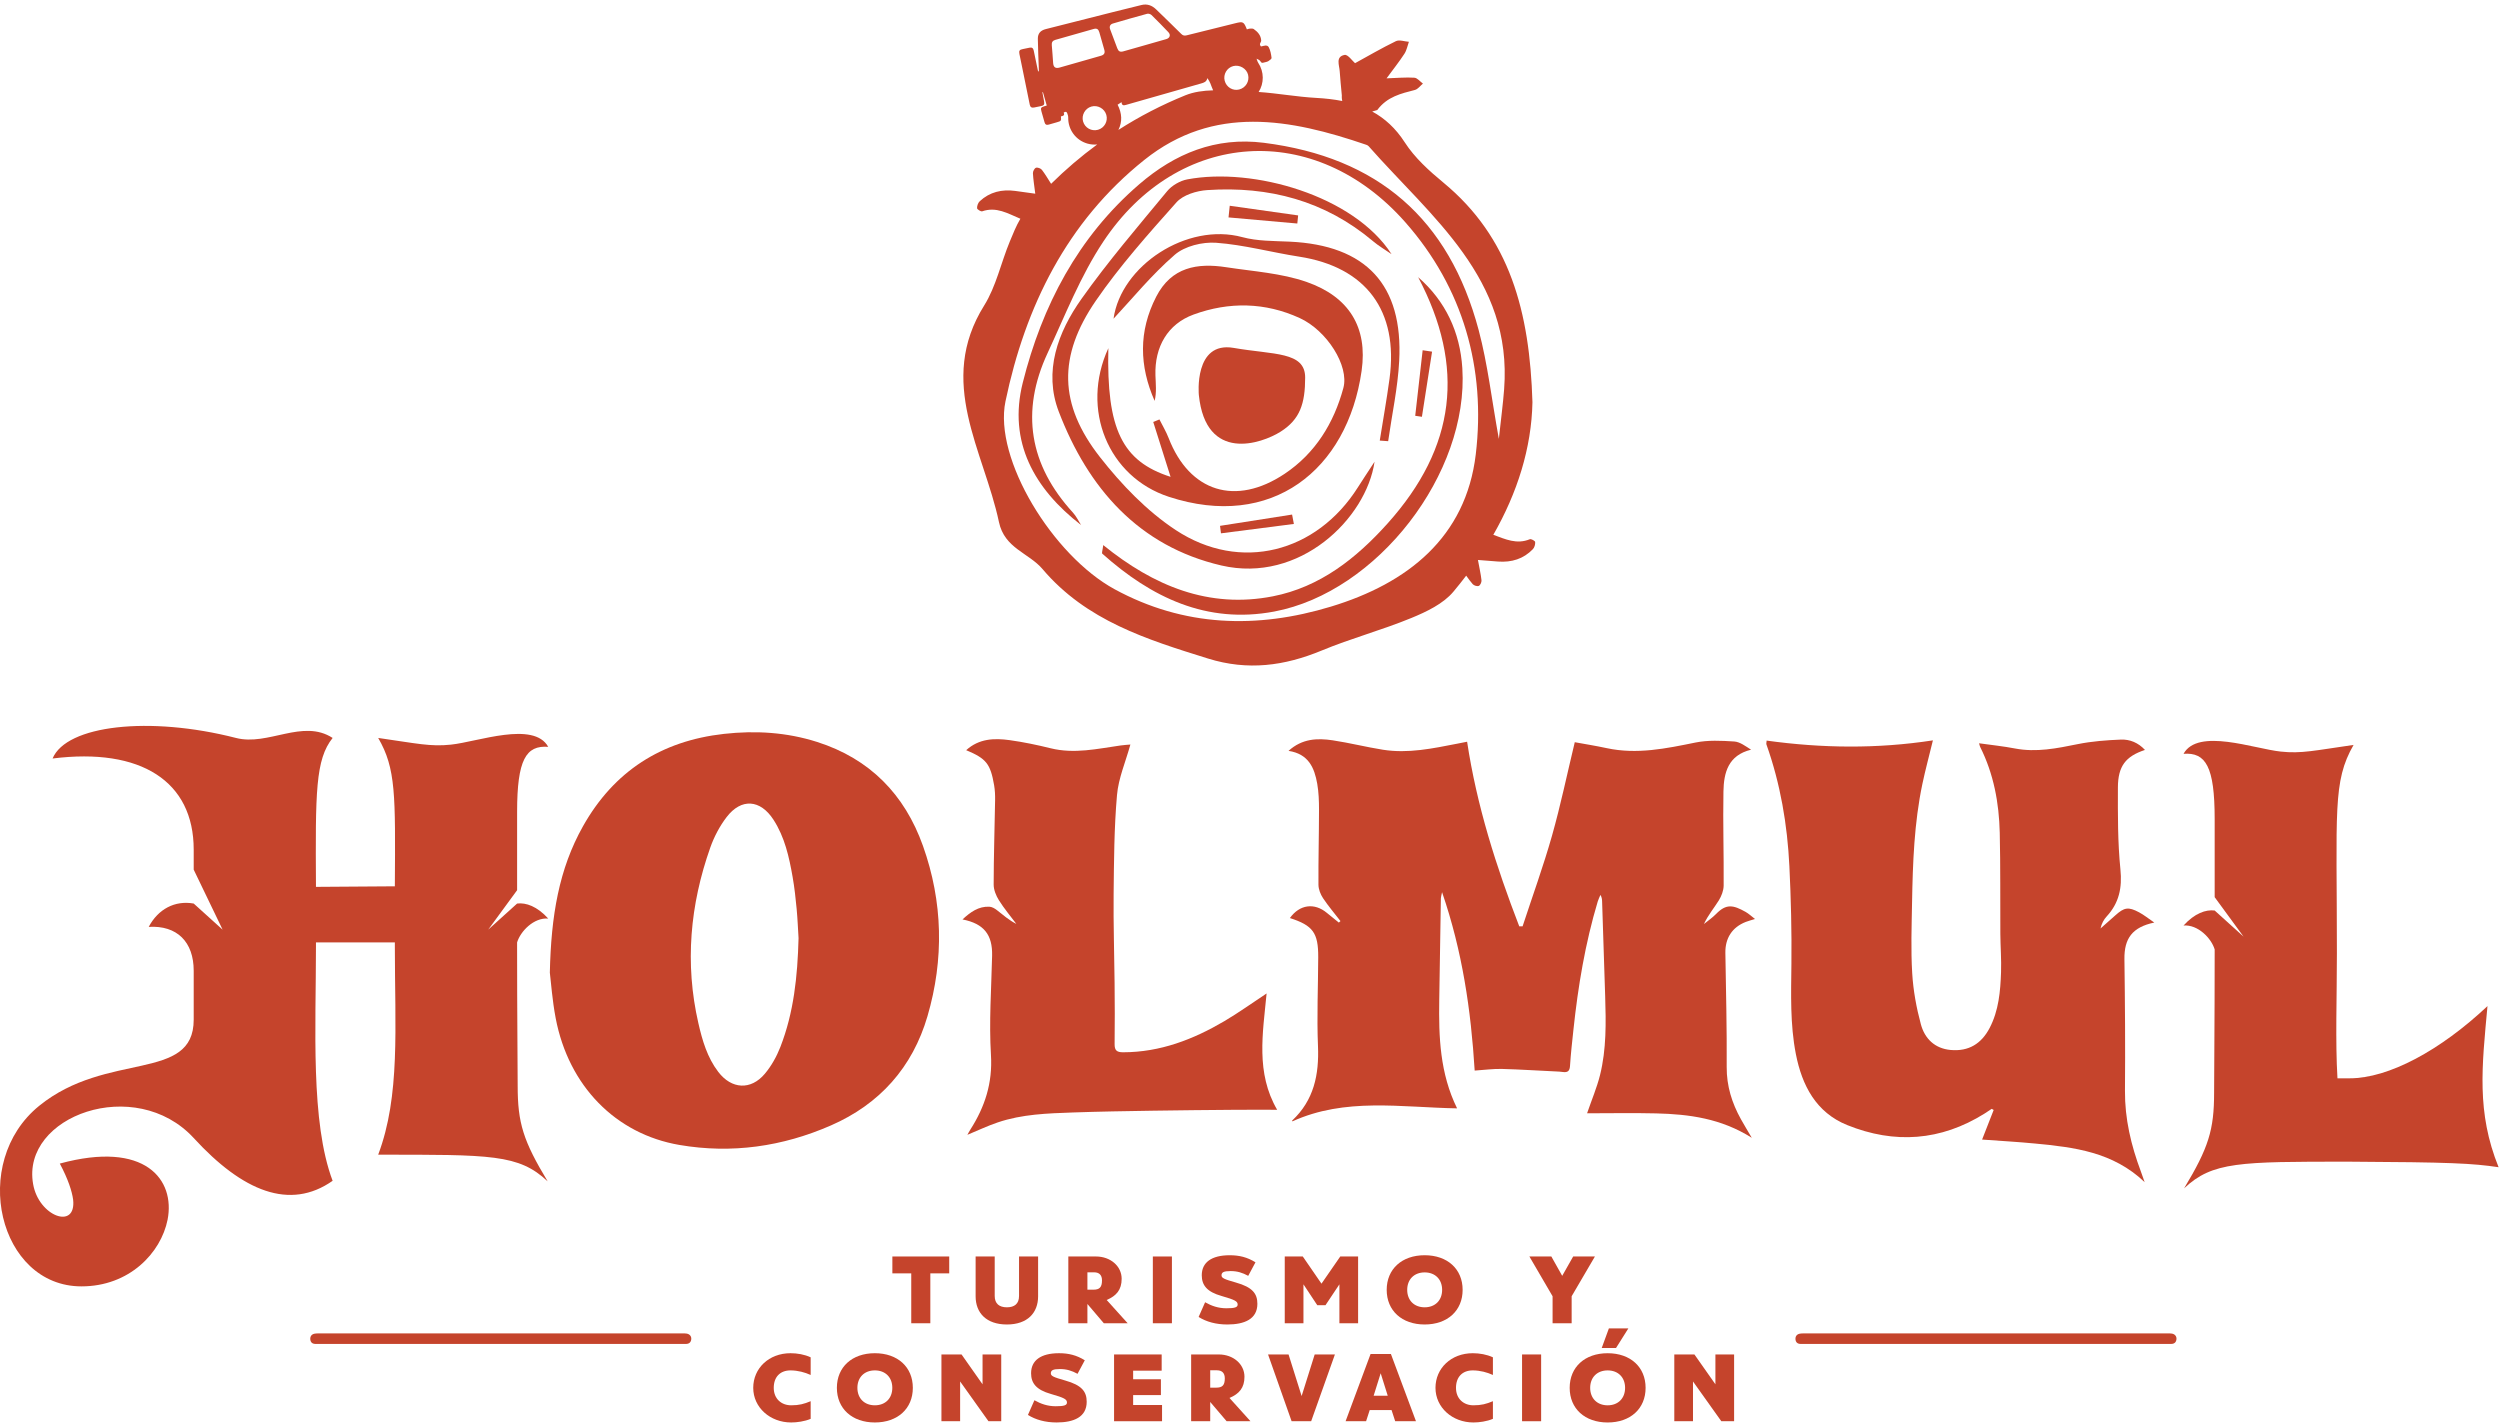 <?xml version="1.0" encoding="UTF-8"?>
<svg xmlns="http://www.w3.org/2000/svg" width="249" height="142" viewBox="0 0 249 142" fill="none">
  <path d="M132.557 60.42C125.192 62.653 117.923 62.449 111.01 58.685C104.879 55.346 98.947 45.713 100.146 39.972C102.117 30.536 106.261 22.09 113.973 15.93C120.901 10.395 128.502 11.827 136.088 14.423C136.169 14.451 136.257 14.496 136.313 14.559C142.563 21.655 150.653 27.73 149.811 38.774C149.698 40.256 149.497 41.732 149.285 43.712C148.567 39.756 148.173 36.259 147.28 32.895C144.326 21.768 137.221 15.664 125.884 14.223C121.085 13.613 117.027 15.288 113.471 18.351C107.364 23.611 103.79 30.457 101.867 38.118C100.383 44.026 103.022 48.695 107.68 52.298C107.411 51.881 107.194 51.415 106.863 51.053C102.518 46.306 101.631 40.99 104.342 35.161C106.085 31.412 107.614 27.489 109.883 24.073C117.342 12.845 130.974 11.959 139.952 22.117C145.745 28.673 148.001 36.716 146.988 45.246C146.003 53.532 140.183 58.107 132.557 60.42ZM111.314 10.428C111.44 10.346 111.558 10.269 111.703 10.175C111.736 10.528 111.911 10.516 112.161 10.444C114.646 9.728 117.134 9.017 119.623 8.315C119.911 8.233 120.174 8.157 120.254 7.781C120.39 7.961 120.48 8.139 120.559 8.322C120.654 8.545 120.719 8.783 120.828 8.997C119.852 9.024 118.91 9.148 118.068 9.489C115.716 10.443 113.489 11.596 111.391 12.94C111.805 12.114 111.746 11.277 111.314 10.428ZM107.874 12.098C107.697 11.474 108.069 10.8 108.692 10.616C109.325 10.43 110.012 10.811 110.191 11.447C110.369 12.079 110 12.74 109.37 12.923C108.723 13.109 108.058 12.742 107.874 12.098ZM105.533 6.73C105.125 6.844 104.925 6.701 104.893 6.28C104.848 5.686 104.814 5.091 104.758 4.498C104.733 4.218 104.836 4.049 105.101 3.974C106.376 3.61 107.65 3.243 108.926 2.886C109.242 2.797 109.398 2.896 109.493 3.215C109.663 3.797 109.83 4.38 109.991 4.966C110.078 5.285 109.976 5.46 109.654 5.554C108.963 5.755 108.271 5.95 107.579 6.147C106.898 6.342 106.216 6.539 105.533 6.73ZM110.839 2.344C111.976 2.009 113.115 1.681 114.259 1.372C114.384 1.338 114.589 1.399 114.685 1.492C115.259 2.05 115.817 2.625 116.37 3.206C116.62 3.469 116.527 3.786 116.171 3.892C115.447 4.107 114.718 4.309 113.991 4.516C113.29 4.715 112.59 4.917 111.889 5.113C111.56 5.205 111.401 5.124 111.28 4.806C111.04 4.178 110.804 3.55 110.571 2.92C110.47 2.65 110.561 2.426 110.839 2.344ZM122.828 6.583C123.463 6.417 124.159 6.825 124.31 7.451C124.466 8.101 124.071 8.751 123.42 8.915C122.787 9.074 122.147 8.686 121.979 8.043C121.814 7.41 122.199 6.747 122.828 6.583ZM152.902 53.984C152.89 53.867 152.499 53.653 152.372 53.706C151.065 54.246 149.956 53.712 148.734 53.267C151.128 49.087 152.539 44.627 152.632 40.064C152.358 31.038 150.387 23.652 143.753 18.18C142.333 17.008 140.9 15.709 139.917 14.182C139.003 12.762 137.91 11.781 136.671 11.107C136.831 11.065 136.996 11.019 137.174 10.961C138.173 9.618 139.554 9.316 140.926 8.959C141.226 8.88 141.459 8.544 141.723 8.326C141.44 8.121 141.166 7.759 140.87 7.74C140.02 7.685 139.161 7.768 138.101 7.803C138.771 6.893 139.364 6.147 139.882 5.352C140.108 5.007 140.182 4.563 140.325 4.163C139.888 4.132 139.371 3.935 139.031 4.101C137.622 4.785 136.267 5.579 134.962 6.294C134.707 6.078 134.246 5.408 133.923 5.469C132.998 5.644 133.397 6.484 133.435 7.095C133.481 7.844 133.564 8.591 133.646 9.503C133.646 9.503 133.619 9.751 133.688 10.061C132.863 9.896 131.998 9.8 131.103 9.752C129.184 9.648 127.276 9.293 125.361 9.161C125.907 8.301 125.924 7.164 125.315 6.25C125.236 6.131 125.205 5.981 125.153 5.845C125.328 5.923 125.482 5.995 125.547 6.116C125.633 6.275 125.728 6.276 125.866 6.233C126.017 6.187 126.186 6.172 126.319 6.094C126.453 6.014 126.66 5.861 126.647 5.764C126.602 5.403 126.536 5.023 126.37 4.708C126.216 4.42 125.887 4.569 125.625 4.623C125.611 4.626 125.592 4.614 125.575 4.609C125.565 4.594 125.557 4.578 125.546 4.564C125.391 4.361 125.623 4.207 125.615 4.031C125.586 3.517 125.267 3.17 124.874 2.894C124.777 2.825 124.607 2.846 124.472 2.852C124.375 2.855 124.281 2.901 124.189 2.927C123.886 2.156 123.811 2.122 123.038 2.315C121.426 2.718 119.811 3.112 118.2 3.517C117.984 3.571 117.828 3.555 117.656 3.382C116.831 2.558 115.99 1.753 115.155 0.94C114.745 0.54 114.265 0.361 113.7 0.497C112.737 0.728 111.778 0.969 110.818 1.212C108.6 1.772 106.384 2.336 104.166 2.896C103.643 3.028 103.363 3.323 103.369 3.862C103.381 4.875 103.434 5.888 103.469 6.901C103.472 6.981 103.469 7.06 103.468 7.14C103.396 7.095 103.38 7.052 103.37 7.008C103.232 6.35 103.089 5.693 102.958 5.035C102.91 4.791 102.778 4.701 102.54 4.75C102.321 4.795 102.103 4.845 101.882 4.885C101.546 4.945 101.468 5.052 101.535 5.383C101.62 5.804 101.709 6.224 101.795 6.644C102.053 7.906 102.311 9.168 102.565 10.43C102.614 10.675 102.761 10.754 102.992 10.709C103.22 10.665 103.448 10.613 103.677 10.569C103.978 10.51 104.048 10.409 103.991 10.103C103.934 9.798 103.877 9.495 103.82 9.191C103.838 9.187 103.858 9.184 103.876 9.18C104 9.617 104.125 10.055 104.256 10.513C104.167 10.539 104.096 10.558 104.026 10.579C103.665 10.691 103.631 10.75 103.729 11.102C103.828 11.462 103.935 11.819 104.036 12.18C104.097 12.405 104.234 12.478 104.456 12.41C104.725 12.329 104.995 12.255 105.265 12.178C105.698 12.055 105.705 12.043 105.669 11.589C105.868 11.555 106.075 11.507 105.942 11.217C106.12 11.087 106.238 11.115 106.298 11.286C106.346 11.42 106.397 11.564 106.394 11.703C106.369 12.904 107.145 13.968 108.304 14.3C108.627 14.393 108.958 14.42 109.281 14.389C107.663 15.576 106.131 16.883 104.69 18.308C104.333 17.744 104.078 17.312 103.774 16.918C103.661 16.771 103.34 16.652 103.181 16.709C103.029 16.763 102.87 17.067 102.879 17.253C102.911 17.888 103.018 18.52 103.113 19.293C102.388 19.192 101.752 19.101 101.115 19.016C99.786 18.838 98.58 19.117 97.583 20.043C97.413 20.2 97.306 20.506 97.316 20.737C97.321 20.855 97.698 21.092 97.828 21.047C99.239 20.56 100.357 21.254 101.63 21.787C101.208 22.492 100.895 23.291 100.578 24.05C99.699 26.167 99.218 28.514 98.026 30.424C93.265 38.052 97.982 44.869 99.496 52C100.054 54.624 102.472 55.07 103.836 56.679C108.196 61.822 114.227 63.694 120.331 65.594C124.286 66.824 127.933 66.328 131.654 64.787C134.571 63.578 137.647 62.756 140.567 61.553C142.079 60.931 143.747 60.141 144.757 58.934C145.198 58.408 145.622 57.874 146.033 57.335C146.26 57.654 146.461 57.928 146.684 58.183C146.806 58.323 147.133 58.422 147.288 58.356C147.437 58.293 147.578 57.98 147.557 57.795C147.487 57.163 147.343 56.539 147.203 55.773C147.931 55.83 148.572 55.883 149.212 55.93C150.549 56.027 151.736 55.677 152.677 54.693C152.836 54.526 152.925 54.214 152.902 53.984Z" fill="#C5442C"></path>
  <path d="M135.617 36.935C136.238 32.594 134.361 29.557 130.146 28.084C127.616 27.2 124.828 27.032 122.144 26.617C119.245 26.169 116.68 26.598 115.162 29.543C113.382 33.001 113.473 36.456 115.001 39.929C115.21 39.083 115.11 38.239 115.082 37.393C114.989 34.536 116.307 32.267 118.884 31.327C122.418 30.038 126.006 30.101 129.449 31.677C132.166 32.921 134.389 36.442 133.801 38.635C132.858 42.14 131.003 45.152 127.948 47.192C123.061 50.456 118.471 48.982 116.399 43.638C116.15 42.995 115.79 42.396 115.48 41.776C115.275 41.861 115.069 41.945 114.863 42.029C115.423 43.802 115.983 45.575 116.589 47.494C111.76 45.945 110.202 42.742 110.392 34.678C107.587 40.783 110.39 47.505 116.41 49.479C126.63 52.831 134.201 46.838 135.617 36.935Z" fill="#C5442C"></path>
  <path d="M121.651 56.323C129.448 58.135 136.08 51.647 136.906 45.989C136.156 47.138 135.69 47.836 135.242 48.544C131.123 55.05 123.533 57.03 117.102 52.793C114.229 50.9 111.697 48.26 109.559 45.531C105.453 40.286 105.352 35.468 109.153 29.942C111.538 26.476 114.371 23.302 117.177 20.153C117.84 19.409 119.185 19.003 120.25 18.932C126.37 18.525 131.961 19.985 136.742 24.015C137.317 24.501 137.978 24.885 138.599 25.316C134.846 19.484 124.817 16.627 118.259 17.865C117.533 18.003 116.717 18.472 116.249 19.04C113.339 22.564 110.353 26.043 107.717 29.766C105.361 33.094 103.916 36.993 105.457 41.01C108.375 48.618 113.413 54.408 121.651 56.323Z" fill="#C5442C"></path>
  <path d="M141.246 27.605C145.964 36.541 145.025 44.539 138.195 52.145C135.063 55.632 131.463 58.471 126.782 59.392C120.408 60.645 114.902 58.359 109.882 54.291C109.815 54.834 109.718 55.084 109.787 55.145C114.672 59.505 120.182 62.176 126.911 60.91C137.191 58.977 146.318 47.145 145.648 36.669C145.419 33.077 143.969 29.974 141.246 27.605Z" fill="#C5442C"></path>
  <path d="M128.451 24.068C126.873 23.995 125.239 24.026 123.736 23.619C118.22 22.125 111.645 26.462 110.908 31.744C112.729 29.798 114.689 27.382 117.006 25.376C118.005 24.511 119.769 24.081 121.133 24.18C123.903 24.382 126.63 25.134 129.388 25.561C136.051 26.591 139.317 30.952 138.396 37.725C138.117 39.783 137.751 41.83 137.424 43.882C137.703 43.902 137.981 43.922 138.261 43.942C138.639 41.28 139.22 38.628 139.36 35.953C139.763 28.351 136.06 24.42 128.451 24.068Z" fill="#C5442C"></path>
  <path d="M129.294 21.456C127.023 21.135 124.752 20.814 122.482 20.493C122.441 20.88 122.401 21.268 122.361 21.655C124.645 21.857 126.929 22.06 129.213 22.262C129.239 21.993 129.267 21.725 129.294 21.456Z" fill="#C5442C"></path>
  <path d="M121.609 53.12C124.029 52.809 126.449 52.497 128.869 52.186C128.81 51.874 128.751 51.562 128.692 51.25C126.299 51.625 123.908 52 121.515 52.375C121.547 52.623 121.578 52.871 121.609 53.12Z" fill="#C5442C"></path>
  <path d="M141.696 34.885C141.449 37.061 141.203 39.237 140.956 41.413C141.178 41.446 141.401 41.48 141.623 41.513C141.96 39.35 142.298 37.187 142.634 35.024C142.321 34.978 142.008 34.931 141.696 34.885Z" fill="#C5442C"></path>
  <path d="M127.563 42.985C129.473 41.77 129.994 40.208 129.994 37.604C129.994 35 126.869 35.347 122.876 34.652C118.883 33.958 119.404 39.339 119.404 39.339C120.098 46.11 125.654 44.2 127.563 42.985Z" fill="#C5442C"></path>
  <path d="M51.504 80.861V88.663L48.625 92.594L51.504 89.993C52.389 89.882 53.495 90.269 54.603 91.487C53.163 91.376 51.835 92.76 51.503 93.865V94.254C51.503 101.06 51.56 106.096 51.56 108.144C51.56 111.852 52.111 113.623 54.547 117.663C51.67 114.951 48.902 115.007 37.667 115.007C39.882 109.14 39.327 102.333 39.327 94.254V93.865H31.47V94.254C31.47 102.333 30.916 111.741 33.129 117.608C28.868 120.596 24.163 118.659 19.293 113.346C13.483 107.037 2.081 111.133 3.3 117.94C3.854 121.15 7.616 122.533 7.284 119.489C7.173 118.659 6.786 117.442 5.956 115.892C14.48 113.568 17.467 117.497 16.692 121.482C16.028 124.802 12.874 128.123 8.115 128.123C-0.132 128.123 -3.064 115.781 3.908 110.136C10.659 104.658 19.293 107.812 19.293 101.558V96.689C19.293 93.811 17.634 92.15 14.812 92.317C15.752 90.546 17.412 89.66 19.293 89.993L22.172 92.594L19.293 86.617V84.624C19.293 77.817 14.036 74.441 5.236 75.547C6.62 72.227 14.866 71.287 23.5 73.499C26.71 74.331 30.142 71.562 33.13 73.499C31.414 75.659 31.414 78.868 31.47 88.332L39.327 88.276C39.384 79.144 39.438 76.543 37.668 73.499C41.542 74.053 42.87 74.385 44.918 74.165C47.574 73.888 53.163 71.784 54.603 74.385C52.39 74.219 51.504 75.659 51.504 80.861Z" fill="#C5442C"></path>
  <path d="M217.536 118.358C219.971 114.318 220.525 112.547 220.525 108.839C220.525 106.791 220.581 101.755 220.581 94.948V94.561C220.249 93.454 218.92 92.07 217.48 92.181C218.588 90.963 219.695 90.576 220.581 90.687L223.458 93.288L220.581 89.358V81.555C220.581 76.353 219.694 74.914 217.48 75.08C218.92 72.479 224.51 74.582 227.167 74.858C229.215 75.08 230.543 74.748 234.417 74.194C232.313 77.847 232.755 80.78 232.755 94.948C232.755 99.486 232.591 103.637 232.811 107.4H234.029C237.903 107.4 243.05 104.633 247.754 100.206C247.201 106.238 246.646 110.776 248.86 116.255C246.259 115.868 244.1 115.757 233.918 115.702H233.863C223.071 115.702 220.358 115.702 217.536 118.358Z" fill="#C5442C"></path>
  <path d="M174.477 113.325C171.421 111.39 168.225 110.974 164.962 110.894C162.68 110.838 160.396 110.884 158.073 110.884C158.546 109.505 159.055 108.314 159.364 107.073C160.004 104.495 159.958 101.855 159.875 99.219C159.775 96.069 159.672 92.918 159.569 89.767C159.563 89.569 159.54 89.368 159.403 89.132C159.312 89.352 159.203 89.566 159.134 89.791C157.885 93.957 157.175 98.227 156.716 102.543C156.588 103.75 156.449 104.957 156.373 106.168C156.321 107.009 155.757 106.753 155.309 106.733C153.405 106.648 151.502 106.517 149.597 106.466C148.738 106.442 147.875 106.565 146.878 106.63C146.506 100.619 145.659 94.763 143.629 88.859C143.556 89.23 143.513 89.349 143.511 89.469C143.455 92.853 143.401 96.237 143.349 99.621C143.292 103.277 143.413 106.906 145.126 110.393C139.534 110.297 133.982 109.293 128.719 111.691C128.709 111.654 128.689 111.617 128.698 111.609C130.864 109.585 131.389 107.044 131.271 104.184C131.149 101.238 131.284 98.281 131.295 95.328C131.305 92.906 130.768 92.175 128.474 91.438C129.441 90.084 130.915 89.883 132.165 90.93C132.553 91.257 132.954 91.57 133.349 91.889C133.403 91.84 133.458 91.788 133.511 91.739C132.926 90.981 132.3 90.249 131.772 89.454C131.519 89.073 131.321 88.57 131.318 88.121C131.302 85.632 131.371 83.144 131.374 80.657C131.375 79.791 131.345 78.913 131.197 78.064C130.919 76.481 130.336 75.088 128.336 74.787C129.695 73.559 131.204 73.505 132.728 73.734C134.412 73.986 136.069 74.41 137.75 74.675C140.253 75.07 142.699 74.546 145.14 74.07C145.45 74.01 145.758 73.948 146.124 73.876C147.086 80.252 149.023 86.312 151.319 92.266C151.429 92.266 151.54 92.266 151.649 92.264C152.633 89.263 153.714 86.287 154.576 83.249C155.439 80.201 156.084 77.094 156.847 73.924C157.79 74.097 158.917 74.276 160.033 74.516C163.036 75.162 165.937 74.555 168.868 73.957C170.112 73.703 171.443 73.77 172.724 73.852C173.299 73.888 173.85 74.317 174.407 74.669C172.119 75.225 171.689 76.966 171.655 78.829C171.597 81.951 171.699 85.079 171.676 88.204C171.672 88.701 171.459 89.251 171.192 89.683C170.711 90.454 170.116 91.156 169.71 92.035C170.115 91.704 170.553 91.409 170.915 91.037C171.93 89.993 172.619 90.129 173.856 90.822C174.169 90.998 174.438 91.255 174.8 91.532C174.409 91.654 174.137 91.722 173.879 91.823C172.514 92.358 171.823 93.45 171.847 94.906C171.91 98.695 172.002 102.485 171.979 106.273C171.967 108.169 172.498 109.857 173.396 111.473C173.705 112.029 174.036 112.571 174.477 113.325Z" fill="#C5442C"></path>
  <path d="M79.536 93.439C79.483 92.606 79.444 91.566 79.347 90.531C79.246 89.468 79.131 88.402 78.946 87.351C78.597 85.355 78.16 83.374 77.035 81.639C75.726 79.62 73.833 79.477 72.371 81.382C71.68 82.283 71.123 83.345 70.744 84.418C68.728 90.126 68.196 95.958 69.556 101.902C69.95 103.625 70.441 105.324 71.539 106.759C72.861 108.489 74.78 108.608 76.177 106.948C76.833 106.169 77.357 105.223 77.728 104.27C79.056 100.861 79.436 97.274 79.536 93.439ZM54.764 96.874C54.888 91.19 55.676 86.552 58.058 82.308C61.143 76.812 65.867 73.791 72.115 73.094C75.261 72.743 78.361 72.936 81.377 73.896C86.622 75.565 90.102 79.119 91.928 84.251C93.916 89.837 94.036 95.538 92.377 101.214C90.889 106.306 87.618 109.971 82.759 112.094C77.938 114.2 72.89 114.931 67.671 114.037C61.316 112.948 56.633 108.16 55.346 101.412C55.006 99.631 54.88 97.81 54.764 96.874Z" fill="#C5442C"></path>
  <path d="M214.567 91.886C212.372 92.346 211.566 93.472 211.593 95.532C211.652 99.898 211.684 104.264 211.647 108.63C211.625 111.429 212.255 114.072 213.224 116.662C213.333 116.949 213.429 117.241 213.606 117.741C210.43 114.714 206.573 114.271 202.703 113.897C200.977 113.73 199.245 113.636 197.417 113.501C197.814 112.484 198.192 111.519 198.57 110.553C198.505 110.515 198.441 110.478 198.376 110.44C198.141 110.595 197.909 110.755 197.671 110.905C193.305 113.641 188.693 113.96 183.981 112.057C180.879 110.804 179.481 108.115 178.868 104.985C178.287 102.014 178.393 99.006 178.425 95.994C178.46 92.757 178.38 89.514 178.223 86.28C178.021 82.136 177.331 78.067 175.934 74.14C175.909 74.067 175.942 73.973 175.957 73.763C181.456 74.523 186.952 74.597 192.518 73.74C192.141 75.29 191.766 76.676 191.47 78.078C190.651 81.974 190.512 85.936 190.441 89.898C190.399 92.242 190.315 94.594 190.456 96.931C190.558 98.643 190.871 100.368 191.32 102.025C191.702 103.434 192.689 104.431 194.28 104.577C196.076 104.741 197.348 103.955 198.167 102.388C199.076 100.646 199.239 98.739 199.304 96.829C199.348 95.559 199.243 94.285 199.234 93.013C199.212 89.659 199.253 86.303 199.175 82.95C199.107 79.979 198.576 77.089 197.226 74.397C197.179 74.305 197.165 74.198 197.115 74.03C198.352 74.205 199.529 74.324 200.685 74.547C202.82 74.958 204.869 74.535 206.948 74.114C208.352 73.83 209.802 73.723 211.238 73.663C212.136 73.626 212.975 73.975 213.639 74.693C211.715 75.331 210.948 76.302 210.943 78.447C210.936 81.164 210.922 83.896 211.194 86.594C211.379 88.432 211.061 89.935 209.825 91.277C209.535 91.591 209.325 91.978 209.211 92.476C209.699 92.045 210.191 91.616 210.675 91.18C211.577 90.368 211.975 90.294 213.055 90.868C213.534 91.123 213.961 91.473 214.567 91.886Z" fill="#C5442C"></path>
  <path d="M126.154 98.948C125.773 102.937 125.061 106.846 127.204 110.534C125.751 110.534 124.357 110.525 122.965 110.536C120.219 110.559 117.474 110.583 114.729 110.627C112.097 110.669 109.465 110.71 106.835 110.803C104.322 110.892 101.798 110.972 99.385 111.789C98.354 112.138 97.365 112.61 96.35 113.029C96.43 112.887 96.528 112.694 96.644 112.513C98.095 110.245 98.871 107.872 98.699 105.073C98.499 101.792 98.737 98.484 98.814 95.188C98.862 93.111 98.012 91.996 95.865 91.576C96.673 90.825 97.466 90.263 98.54 90.308C98.796 90.319 99.077 90.48 99.289 90.646C99.9 91.125 100.482 91.642 101.227 92.021C100.642 91.24 100.008 90.49 99.493 89.666C99.207 89.21 98.968 88.628 98.969 88.104C98.973 85.298 99.066 82.493 99.112 79.688C99.121 79.198 99.098 78.7 99.016 78.219C98.648 76.071 98.23 75.553 96.231 74.718C97.514 73.555 99.034 73.506 100.567 73.719C101.937 73.91 103.3 74.195 104.642 74.527C107 75.111 109.295 74.578 111.606 74.249C111.964 74.198 112.326 74.18 112.587 74.156C112.114 75.867 111.4 77.504 111.253 79.189C110.967 82.463 110.952 85.764 110.917 89.055C110.885 92.004 110.986 94.955 111.013 97.905C111.032 99.93 111.044 101.955 111.015 103.98C111.007 104.635 111.24 104.809 111.876 104.807C115.552 104.8 118.841 103.534 121.943 101.708C123.354 100.877 124.689 99.914 126.154 98.948Z" fill="#C5442C"></path>
  <path d="M94.542 125.146V126.827H92.661V131.796H90.761V126.827H88.88V125.146H94.542Z" fill="#C5442C"></path>
  <path d="M103.395 125.146V129.117C103.395 130.761 102.332 131.919 100.289 131.919C98.237 131.919 97.172 130.761 97.172 129.117V125.146H99.073V129.079C99.073 129.849 99.529 130.208 100.289 130.208C101.048 130.208 101.496 129.849 101.496 129.079V125.146H103.395Z" fill="#C5442C"></path>
  <path d="M108.905 128.452C109.494 128.452 109.759 128.232 109.759 127.529C109.759 127.007 109.494 126.723 108.971 126.723H108.306V128.452H108.905ZM112.315 131.796H109.94L108.306 129.876V131.796H106.406V125.146H109.161C110.595 125.146 111.717 126.104 111.717 127.368C111.717 128.46 111.194 129.069 110.225 129.478L112.315 131.796Z" fill="#C5442C"></path>
  <path d="M116.723 125.146H114.823V131.796H116.723V125.146Z" fill="#C5442C"></path>
  <path d="M123.089 127.739C124.751 128.204 125.235 128.85 125.235 129.858C125.235 131.387 123.943 131.919 122.243 131.919C121.122 131.919 120.152 131.653 119.383 131.169L120.029 129.705C120.666 130.067 121.341 130.304 122.149 130.304C122.985 130.304 123.27 130.209 123.27 129.933C123.27 129.62 123.031 129.468 121.663 129.078C120.22 128.67 119.696 128.014 119.696 127.017C119.696 125.743 120.656 125.022 122.481 125.022C123.421 125.022 124.219 125.212 125.046 125.725L124.323 127.074C123.744 126.76 123.232 126.599 122.567 126.599C121.882 126.599 121.663 126.722 121.663 127.026C121.663 127.302 121.958 127.416 123.089 127.739Z" fill="#C5442C"></path>
  <path d="M135.267 125.146V131.796H133.405V127.919L132.018 129.999H131.201L129.824 127.919V131.796H127.961V125.146H129.757L131.619 127.854L133.491 125.146H135.267Z" fill="#C5442C"></path>
  <path d="M143.636 128.47C143.636 127.425 142.942 126.731 141.897 126.731C140.852 126.731 140.158 127.425 140.158 128.47C140.158 129.515 140.852 130.208 141.897 130.208C142.942 130.208 143.636 129.515 143.636 128.47ZM145.678 128.47C145.678 130.541 144.167 131.919 141.897 131.919C139.626 131.919 138.115 130.541 138.115 128.47C138.115 126.399 139.626 125.021 141.897 125.021C144.167 125.021 145.678 126.399 145.678 128.47Z" fill="#C5442C"></path>
  <path d="M156.536 129.107V131.796H154.637V129.107L152.327 125.146H154.513L155.596 127.074L156.688 125.146H158.854L156.536 129.107Z" fill="#C5442C"></path>
  <path d="M77.065 138.229C77.065 139.322 77.826 139.968 78.803 139.968C79.591 139.968 80.086 139.835 80.742 139.559V141.317C80.143 141.573 79.374 141.678 78.803 141.678C76.704 141.678 75.022 140.187 75.022 138.229C75.022 136.282 76.58 134.78 78.737 134.78C79.402 134.78 80.133 134.904 80.742 135.189V136.947C80.152 136.681 79.497 136.5 78.737 136.491C77.701 136.491 77.065 137.146 77.065 138.229Z" fill="#C5442C"></path>
  <path d="M88.874 138.229C88.874 137.184 88.181 136.491 87.136 136.491C86.091 136.491 85.397 137.184 85.397 138.229C85.397 139.274 86.091 139.968 87.136 139.968C88.181 139.968 88.874 139.274 88.874 138.229ZM90.918 138.229C90.918 140.3 89.406 141.678 87.136 141.678C84.865 141.678 83.353 140.3 83.353 138.229C83.353 136.158 84.865 134.78 87.136 134.78C89.406 134.78 90.918 136.158 90.918 138.229Z" fill="#C5442C"></path>
  <path d="M99.723 134.904V141.554H98.451L95.628 137.593V141.554H93.767V134.904H95.771L97.862 137.878V134.904H99.723Z" fill="#C5442C"></path>
  <path d="M106.088 137.497C107.751 137.962 108.235 138.609 108.235 139.616C108.235 141.145 106.943 141.677 105.242 141.677C104.121 141.677 103.152 141.411 102.383 140.927L103.028 139.464C103.665 139.825 104.34 140.062 105.148 140.062C105.984 140.062 106.269 139.967 106.269 139.692C106.269 139.378 106.031 139.226 104.663 138.837C103.219 138.428 102.696 137.772 102.696 136.775C102.696 135.502 103.656 134.78 105.48 134.78C106.421 134.78 107.219 134.97 108.045 135.483L107.323 136.832C106.743 136.518 106.231 136.357 105.566 136.357C104.882 136.357 104.663 136.48 104.663 136.785C104.663 137.06 104.957 137.174 106.088 137.497Z" fill="#C5442C"></path>
  <path d="M112.861 136.519V137.374H115.626V138.951H112.861V139.939H115.74V141.554H110.961V134.904H115.702V136.519H112.861Z" fill="#C5442C"></path>
  <path d="M121.136 138.21C121.726 138.21 121.991 137.992 121.991 137.289C121.991 136.766 121.726 136.481 121.202 136.481H120.537V138.21H121.136ZM124.547 141.554H122.172L120.537 139.635V141.554H118.638V134.904H121.393C122.827 134.904 123.949 135.863 123.949 137.127C123.949 138.22 123.426 138.828 122.457 139.236L124.547 141.554Z" fill="#C5442C"></path>
  <path d="M132.957 134.904L130.592 141.554H128.644L126.298 134.904H128.34L129.642 139.047L130.943 134.904H132.957Z" fill="#C5442C"></path>
  <path d="M137.516 136.775L136.814 139.017H138.219L137.516 136.775ZM141.031 141.554H138.961L138.599 140.442H136.424L136.062 141.554H134.021L136.51 134.856H138.534L141.031 141.554Z" fill="#C5442C"></path>
  <path d="M145.017 138.229C145.017 139.322 145.777 139.968 146.755 139.968C147.544 139.968 148.038 139.835 148.694 139.559V141.317C148.095 141.573 147.326 141.678 146.755 141.678C144.656 141.678 142.974 140.187 142.974 138.229C142.974 136.282 144.533 134.78 146.689 134.78C147.354 134.78 148.085 134.904 148.694 135.189V136.947C148.105 136.681 147.45 136.5 146.689 136.491C145.654 136.491 145.017 137.146 145.017 138.229Z" fill="#C5442C"></path>
  <path d="M153.497 134.904H151.597V141.554H153.497V134.904Z" fill="#C5442C"></path>
  <path d="M160.957 134.259H159.532L160.244 132.311H162.183L160.957 134.259ZM161.859 138.23C161.859 137.185 161.166 136.492 160.121 136.492C159.076 136.492 158.382 137.185 158.382 138.23C158.382 139.276 159.076 139.969 160.121 139.969C161.166 139.969 161.859 139.276 161.859 138.23ZM163.902 138.23C163.902 140.301 162.392 141.679 160.121 141.679C157.851 141.679 156.34 140.301 156.34 138.23C156.34 136.159 157.851 134.781 160.121 134.781C162.392 134.781 163.902 136.159 163.902 138.23Z" fill="#C5442C"></path>
  <path d="M172.717 134.904V141.554H171.444L168.622 137.593V141.554H166.76V134.904H168.765L170.855 137.878V134.904H172.717Z" fill="#C5442C"></path>
  <path d="M197.796 132.807C203.85 132.807 209.903 132.807 215.957 132.808C216.078 132.808 216.202 132.806 216.321 132.826C216.626 132.878 216.803 133.104 216.775 133.387C216.745 133.693 216.562 133.856 216.239 133.856H179.352C179.044 133.856 178.865 133.704 178.832 133.422C178.797 133.118 178.949 132.897 179.25 132.836C179.368 132.812 179.491 132.808 179.612 132.808C185.673 132.807 191.734 132.807 197.796 132.807Z" fill="#C5442C"></path>
  <path d="M49.87 132.807C55.924 132.807 61.977 132.807 68.031 132.808C68.153 132.808 68.276 132.806 68.395 132.826C68.7 132.878 68.878 133.104 68.849 133.387C68.819 133.693 68.636 133.856 68.313 133.856H31.427C31.119 133.856 30.939 133.704 30.907 133.422C30.872 133.118 31.024 132.897 31.324 132.836C31.442 132.812 31.565 132.808 31.686 132.808C37.748 132.807 43.809 132.807 49.87 132.807Z" fill="#C5442C"></path>
</svg>
